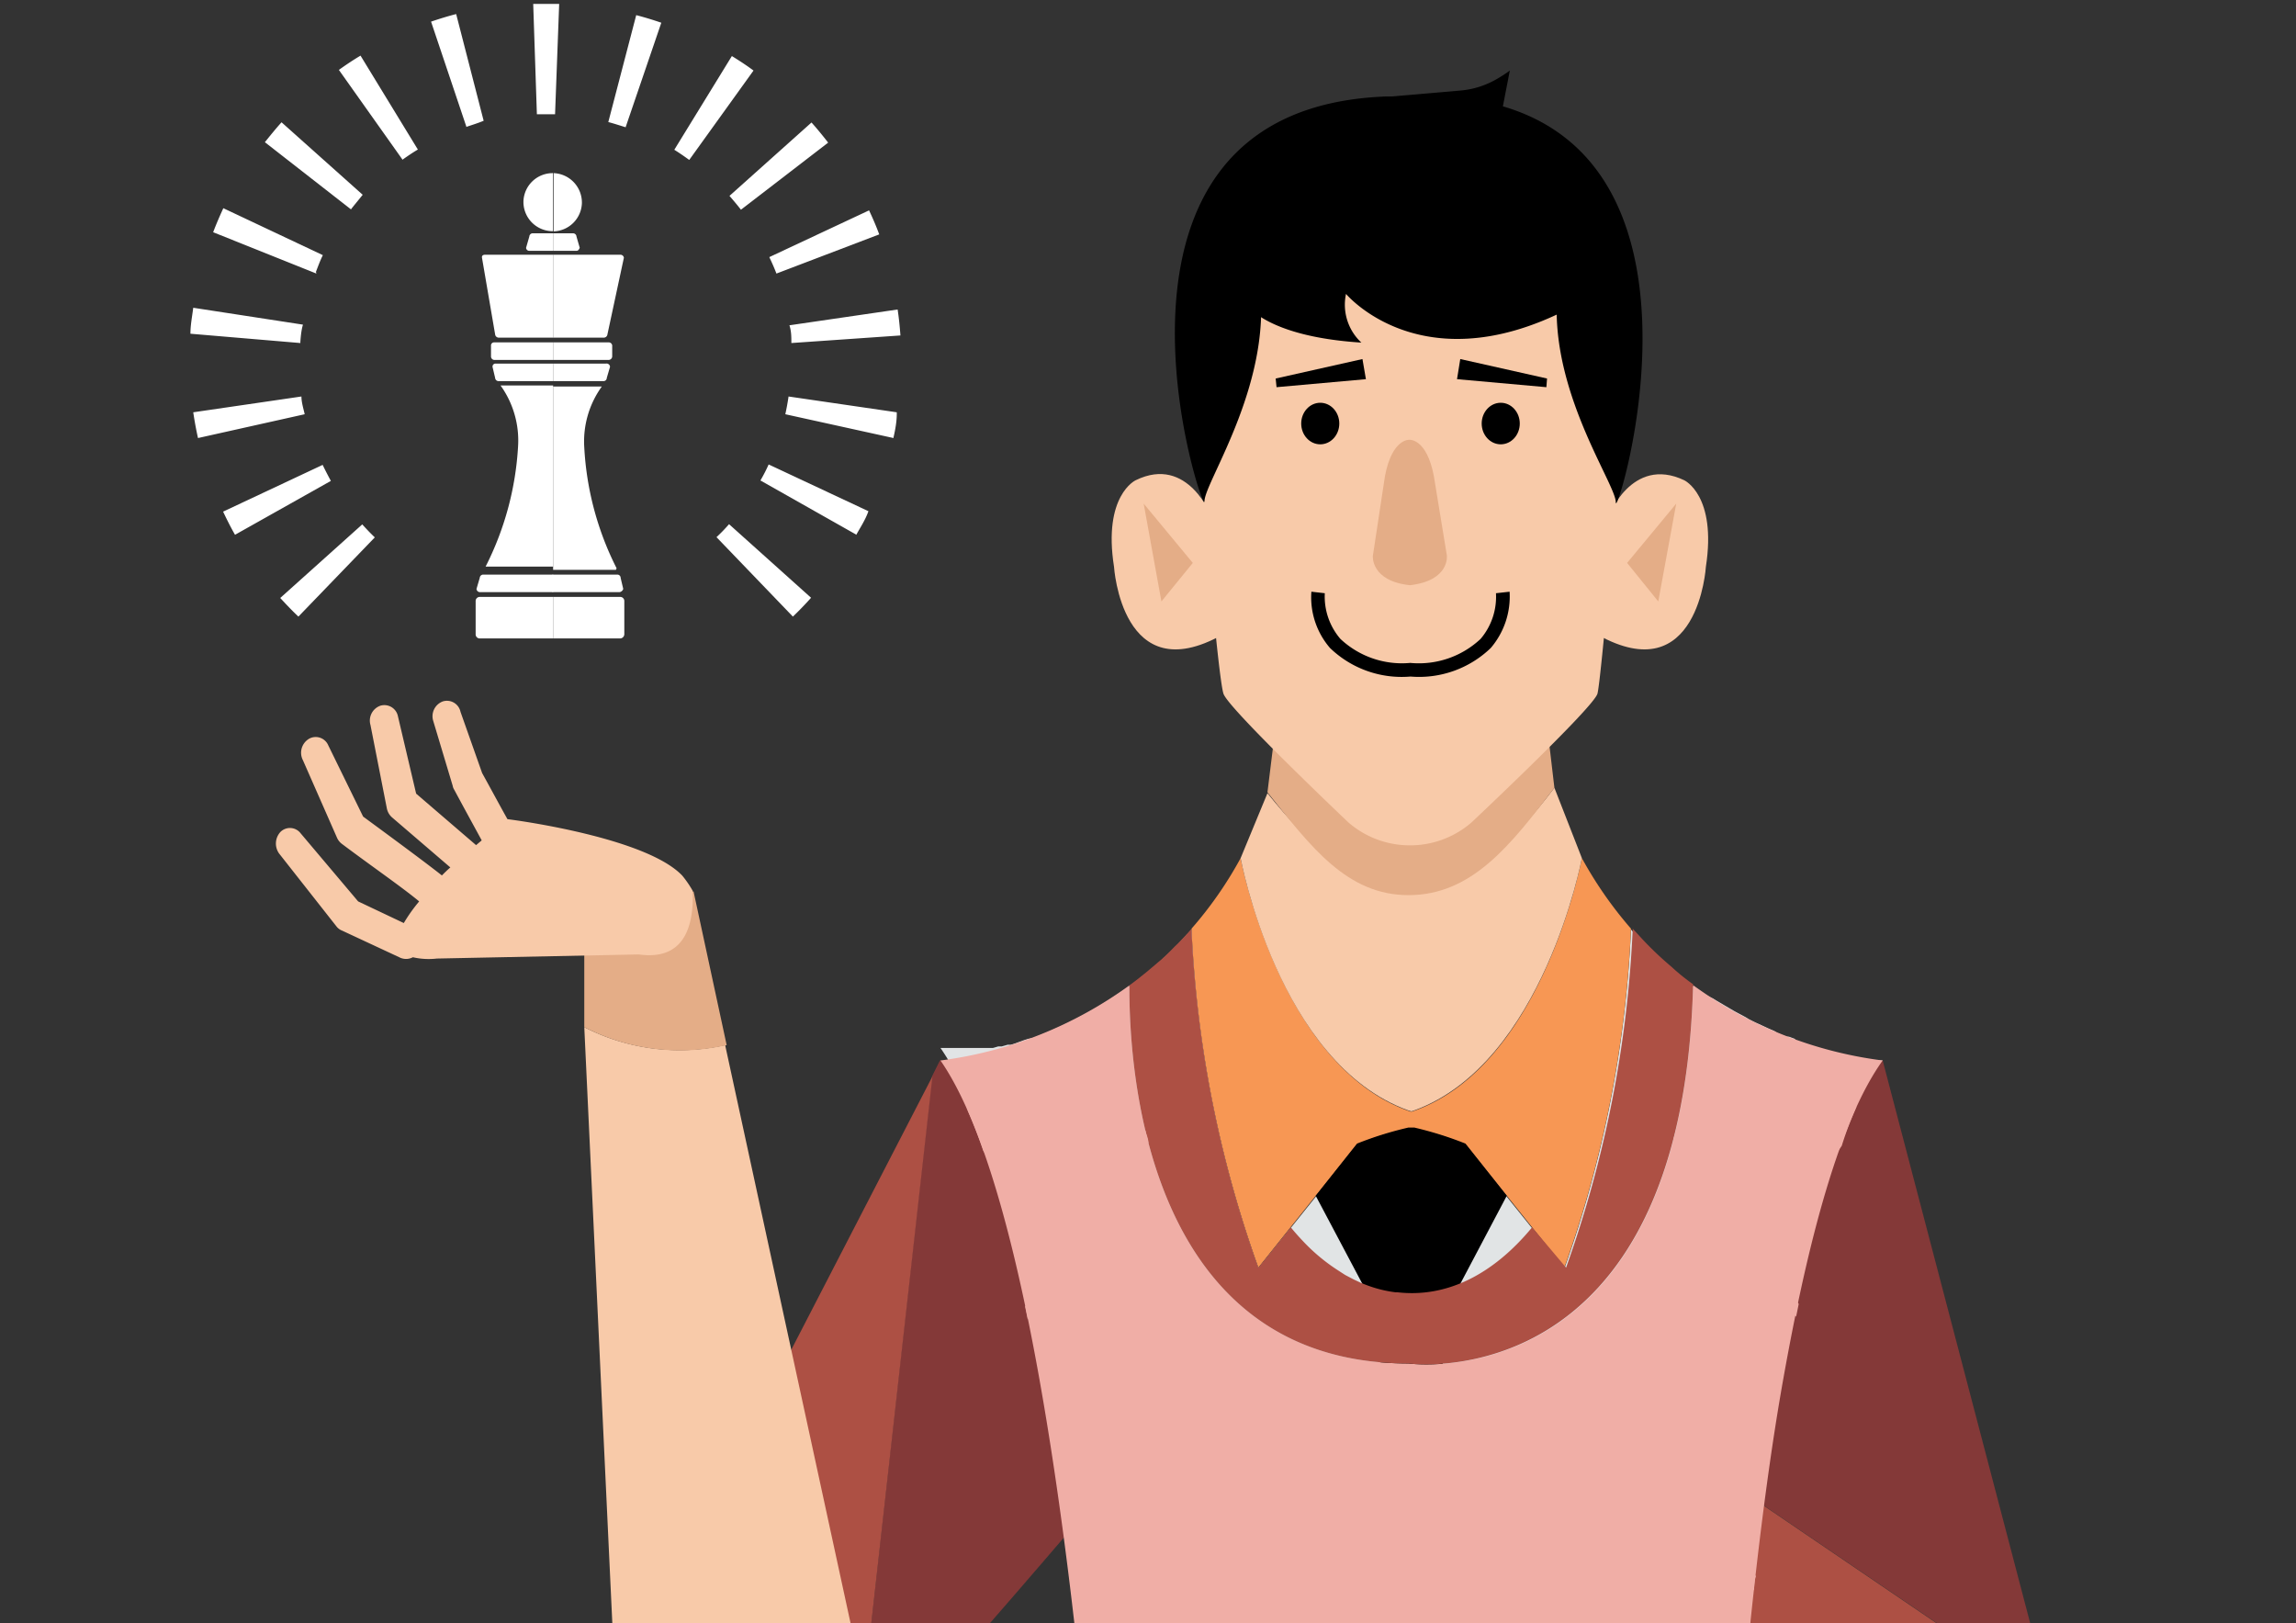 <svg xmlns="http://www.w3.org/2000/svg" xmlns:xlink="http://www.w3.org/1999/xlink" viewBox="0 0 106.1 75"><rect x="0" y="0" width="106.1" height="75" fill="#333333" stroke="none"/><defs><style>.cls-1{fill:none;}.cls-2{isolation:isolate;}.cls-3{clip-path:url(#clip-path);}.cls-4{fill:#f8caa9;}.cls-5{clip-path:url(#clip-path-2);}.cls-6{fill:#e1e4e5;}.cls-7{fill:#843938;}.cls-8{fill:#ad5044;}.cls-9{fill:#f79754;}.cls-10{fill:#e4ad87;}.cls-11{fill:#fff;}.cls-12{fill:#f07a56;}.cls-13{fill:#f0aea6;}.cls-14{fill:#df9716;}.cls-15{mix-blend-mode:multiply;}</style><clipPath id="clip-path"><rect class="cls-1" y="-95" width="106.1" height="75"/></clipPath><clipPath id="clip-path-2"><rect class="cls-1" width="106.1" height="75"/></clipPath></defs><g class="cls-2"><g id="DADOS_INFORMAÇÃO_E_CONHECIMENTO" data-name="DADOS , INFORMAÇÃO E CONHECIMENTO"><g class="cls-3"><path class="cls-4" d="M85.7,15.81h0a1,1,0,0,0,.9-1l-.06-2.91,2.26-3.19a1.07,1.07,0,0,0-.16-1.41.86.86,0,0,0-1.29.17l-2.46,3.48a1.1,1.1,0,0,0-.2.64l.07,3.26A1,1,0,0,0,85.7,15.81Z"/><path class="cls-4" d="M86.76,9a4.43,4.43,0,0,1,.56-1.38l4.57-1.38,2.66,9.35s-4.46,2-6.29.82C88.54,13.88,87.57,11.72,86.76,9Z"/><path class="cls-4" d="M86.87,22.74a.69.69,0,0,0,.47-.19l1-.89a.83.83,0,0,0,.19-.26l.91-2,0-.1c.79-2.6,0-6.72-.07-6.89a.74.74,0,0,0-.88-.61c-.4.1-.28.64-.56,1-.1.12.51,4,.13,6l-.81,1.82-.86.78a.85.85,0,0,0-.09,1.13A.73.73,0,0,0,86.87,22.74Z"/><path class="cls-4" d="M88.65,24.37a.73.73,0,0,0,.59-.32l1.29-1.88a.83.83,0,0,0,.09-.16L92,18.75a1,1,0,0,0,0-.45l-.69-4.92a.75.75,0,0,0-.84-.67.79.79,0,0,0-.62.91l.67,4.69-1.21,3-1.25,1.81a.86.86,0,0,0,.15,1.13A.66.66,0,0,0,88.65,24.37Z"/><path class="cls-4" d="M91.43,24.16a.74.74,0,0,0,.65-.42l.72-1.46,0-.06,1-2.56a.89.89,0,0,0,0-.51l-1.1-4.93a.74.74,0,0,0-.89-.59.8.8,0,0,0-.54,1l1,4.67-.89,2.28L90.78,23a.85.85,0,0,0,.3,1.09A.64.64,0,0,0,91.43,24.16Z"/><path class="cls-4" d="M94.36,22.75a.55.55,0,0,0,.5-.37l.65-1.67a.69.69,0,0,0,0-.32l-.36-2.76a.36.36,0,0,0,0-.11l-1-3.37a.54.54,0,0,0-.7-.38.61.61,0,0,0-.34.76l1,3.32.33,2.55-.59,1.51a.62.62,0,0,0,.29.79A.54.54,0,0,0,94.36,22.75Z"/><path class="cls-4" d="M92.94-20.73l.83,2.94L92.34,8,87.5,7.64l-3-20.85L84.07-14A15.05,15.05,0,0,0,92.94-20.73Z"/><path d="M65.5-3.35v13.4s-2.31,19.41-2.06,28.23l1.21,35.15L55.07,70.7l-.61-28.49L52.16-6.07Z"/><path d="M59.43,74.5S57.8,77.32,50.91,77c-1.36-.06-2.59,1.39-2.86,3.31h0S57.36,83.19,60.53,76L61,81h3.67L62.89,69.72Z"/><path d="M64.85-3.35v13.4s2.3,19.41,2.06,28.23L65.69,73.43l9.58-2.73.61-28.49,2.3-48.28Z"/><path d="M70.91,74.5s1.63,2.82,8.52,2.51C80.8,77,82,78.4,82.29,80.32h0S73,83.19,69.81,76l-.45,5H65.68l1.77-11.29Z"/></g><g class="cls-5"><path d="M69.45,4.91c-.48.49-5.64-.41-5.64-.41l3.71-.32a4,4,0,0,0,1.65-.53,6,6,0,0,0,.6-.39"/><path class="cls-6" d="M87,49h-.28l-.15,0h0l-.12,0h-.08l-.12,0-.09,0-.15,0-.09,0-.24,0-.08,0-.2,0-.11,0-.19,0-.13,0-.19,0-.13,0-.26-.07-.11,0-.31-.1-.15,0-.23-.08-.16-.05-.23-.08L82.94,48l-.27-.1-.13,0-.4-.16L82,47.64l-.28-.12-.17-.08-.26-.12-.18-.08-.28-.14L80.67,47l-.43-.23-.11-.06-.34-.2-.17-.1-.29-.17-.18-.11L78.87,46l-.17-.12-.37-.25-.09-.06a17.79,17.79,0,0,1-2.87-2.62,53.49,53.49,0,0,1-3.08,15.66s-4.19-5.24-4.57-5.65a6.67,6.67,0,0,0-2.35-.71v-.06l-.15,0-.16,0v.06a6.67,6.67,0,0,0-2.35.71c-.38.41-4.56,5.65-4.56,5.65a53.31,53.31,0,0,1-3.09-15.66,17.38,17.38,0,0,1-2.87,2.62h0l-.1.07-.35.24-.18.12-.27.18-.2.12-.27.17-.18.11-.31.18-.14.07-.42.23-.18.09-.26.13-.19.09-.25.11-.18.08-.26.12-.16.06-.39.16-.15.06L47.5,48l-.18.06-.22.08-.16.06-.22.07-.15,0-.28.08-.16,0-.24.07-.14,0-.19,0-.13,0-.18,0-.12,0-.19,0-.08,0-.25,0-.09,0-.14,0-.1,0-.11,0h-.08l-.12,0h-.06l-.14,0h-.31c1.92,2.77,3.4,8.23,4.53,14.49,1.39,7.7,2.26,16.59,2.76,23.17.19,2.47.33,7.91.42,9.54A35.36,35.36,0,0,0,61.6,98.67c1.12.09,2.25.15,3.41.15h0A36.15,36.15,0,0,0,79.27,96c.36-6,1.27-21.87,3.14-32.3l.21-1.18C83.73,56.66,85.16,51.61,87,49Z"/><path class="cls-7" d="M94.54,77.76,87,49c-9.08,2.49-9.7,15.94-10.1,16.08a6.41,6.41,0,0,0,.57,1.74L94.22,78.2C94.34,78.05,94.44,77.9,94.54,77.76Z"/><path class="cls-8" d="M77.44,66.81c1.64,4.19,6.3,14.75,7.74,18a16,16,0,0,0,9-6.62Z"/><path class="cls-7" d="M54,65.07c-.4-.14-1.47-13.59-10.56-16.08l-.37.74L39.5,81.83l.08.22S54.42,65.22,54,65.07Z"/><polygon class="cls-8" points="34.11 67.12 39.5 81.83 43.09 49.73 34.11 67.12"/><path class="cls-9" d="M58.15,58.57a53.31,53.31,0,0,1-3.09-15.66,17.9,17.9,0,0,0,2.27-3.26s1.84,9.81,8,11.76v.74a8.37,8.37,0,0,0-2.66.77C62.33,53.33,58.15,58.57,58.15,58.57Z"/><path class="cls-9" d="M72.29,58.57a53.49,53.49,0,0,0,3.08-15.66,18.41,18.41,0,0,1-2.27-3.26s-1.84,9.81-8,11.76v.74a8.3,8.3,0,0,1,2.66.77C68.1,53.33,72.29,58.57,72.29,58.57Z"/><path class="cls-4" d="M65.13,40.69c2.89,0,4.66-1.61,6.7-4.29l1.27,3.25s-1.78,9.47-7.73,11.65l-.15.05-.16-.05c-6-2.18-7.73-11.65-7.73-11.65l1.24-3C60.6,39.16,62.31,40.69,65.13,40.69Z"/><path class="cls-10" d="M65.09,41.36c-2.83,0-4.49-2.2-6.52-4.75L60,25l5.09-.7v0l.16,0,.15,0v0l5.09.7L71.83,36.4C69.79,39.08,68,41.36,65.09,41.36Z"/><path class="cls-4" d="M56.82,19a8.88,8.88,0,0,0,1.44-4.9,8.57,8.57,0,0,0-.12-1.44,8,8,0,0,1,14,0A8.57,8.57,0,0,0,72,14.11,8.88,8.88,0,0,0,73.48,19,7.88,7.88,0,0,0,75,20.75c0,.28-.11.56-.18.83-.07.91-.83,9.83-1,10.47S68,38,68,38a4.33,4.33,0,0,1-2.81,1.06h-.06A4.33,4.33,0,0,1,62.31,38s-5.52-5.23-5.77-5.94-1-9.56-1-10.47l-.18-.83A7.88,7.88,0,0,0,56.82,19Z"/><path d="M57.63,10.76a9.26,9.26,0,0,1,15,0,12.38,12.38,0,0,1,2.54,7.62A13.22,13.22,0,0,1,75,20.75,7.88,7.88,0,0,1,73.48,19,8.88,8.88,0,0,1,72,14.11a8.57,8.57,0,0,1,.12-1.44,8,8,0,0,0-14,0,8.57,8.57,0,0,1,.12,1.44A8.88,8.88,0,0,1,56.82,19a7.88,7.88,0,0,1-1.51,1.74,13.22,13.22,0,0,1-.21-2.37A12.44,12.44,0,0,1,57.63,10.76Z"/><path class="cls-4" d="M74.31,23.9s1.08-2.87,3.52-1.71c0,0,1.51.7,1,4,0,0-.35,5.74-5,3.14Z"/><polyline class="cls-10" points="77.46 23.27 75.19 26.01 76.63 27.79"/><path class="cls-4" d="M56,23.9S54.91,21,52.48,22.19c0,0-1.52.7-1,4,0,0,.36,5.74,5,3.14Z"/><polyline class="cls-10" points="52.85 23.27 55.12 26.01 53.67 27.79"/><path class="cls-4" d="M27,47.46a9.64,9.64,0,0,0,6.51.83L40.39,80c-.4,4.38-7.48,5-7.48,5-4.29-1.1-4.46-6.73-4.46-6.73Z"/><path class="cls-10" d="M27,47.46,27,42.19l5.05-1,1.53,7.1A9.64,9.64,0,0,1,27,47.46Z"/><path class="cls-4" d="M15.56,42.82,12.9,39.44a.79.79,0,0,1,.06-1,.62.62,0,0,1,.93.06l2.66,3.15,2.11,1a7.43,7.43,0,0,1,.71-1C18.59,41,17.14,40,15.81,39a.71.71,0,0,1-.24-.3L14,35.13a.75.75,0,0,1,.29-1,.63.63,0,0,1,.88.31l1.61,3.29c2.07,1.52,3.11,2.3,3.64,2.72.12-.12.25-.25.39-.37l-2.68-2.3a.75.75,0,0,1-.25-.41l-.76-3.87a.73.73,0,0,1,.45-.89.64.64,0,0,1,.82.49l.84,3.57L22,39.05l.26-.22c-.28-.52-.69-1.26-1.27-2.34a.48.48,0,0,1-.07-.18l-.9-3a.73.73,0,0,1,.44-.9.64.64,0,0,1,.82.48l1,2.83c.35.63.8,1.47,1.17,2.13.58.07,6.44.88,8.08,2.61a4.93,4.93,0,0,1,.48.7c.06,1.71-.43,3.23-2.49,2.94l-9.33.19a3.25,3.25,0,0,1-1.11-.06.67.67,0,0,1-.63,0L15.81,43A.6.6,0,0,1,15.56,42.82Z"/><path d="M63.92,61.14,60.8,55.25l1.91-2.41a16.23,16.23,0,0,1,2.37-.74l.14,0,.14,0a16.59,16.59,0,0,1,2.36.74l1.91,2.41-3.11,5.89,1.77,22.53s-.73,5.07-3,7.85v.27l-.11-.13-.12.13v-.27c-2.22-2.78-2.95-7.85-2.95-7.85Z"/><path class="cls-10" d="M63.44,25.69,64,22c.33-1.75,1.13-1.68,1.13-1.68h0s.8-.07,1.13,1.68l.6,3.66s.16,1.16-1.7,1.38C63.34,26.85,63.44,25.69,63.44,25.69Z"/><path d="M65.18,31.26a4.77,4.77,0,0,1-3.72-1.32,3.58,3.58,0,0,1-.86-2.6l.62.07a3,3,0,0,0,.72,2.11,4.15,4.15,0,0,0,3.23,1.11,4.17,4.17,0,0,0,3.25-1.11,3,3,0,0,0,.71-2.11l.63-.07a3.66,3.66,0,0,1-.87,2.6,4.77,4.77,0,0,1-3.71,1.32Z"/><polygon points="58.99 17.89 63.12 17.52 62.96 16.59 58.95 17.49 58.99 17.89"/><polygon points="71.46 17.89 67.33 17.52 67.48 16.59 71.49 17.49 71.46 17.89"/><ellipse cx="61.01" cy="19.57" rx="0.88" ry="0.96"/><ellipse cx="69.35" cy="19.57" rx="0.88" ry="0.96"/><path d="M67.83,4.57A15.74,15.74,0,0,0,66,4.46H64c-14.7.59-8.34,19.61-8.34,18.7S59,17.47,58.14,12.67A8.58,8.58,0,0,1,65,7.24a8.58,8.58,0,0,1,7.08,5.47c-.89,4.8,2.59,9.59,2.59,10.51S80.2,6.29,67.83,4.57Z"/><path class="cls-11" d="M36.64,28.49l-3.53-3.67a8.21,8.21,0,0,0,.58-.6l3.79,3.4Q37.08,28.07,36.64,28.49Zm-22.85,0c-.29-.27-.57-.57-.84-.86l3.79-3.4c.19.21.38.41.58.6Zm25.79-3.78L35.14,22.2a7.39,7.39,0,0,0,.38-.74l4.61,2.16C40,24,39.77,24.35,39.58,24.69Zm-28.72,0c-.2-.35-.38-.71-.55-1.07l4.6-2.16c.12.25.25.5.38.74Zm30.43-4.47-5-1.1c.06-.27.11-.55.15-.82l5,.73C41.45,19.42,41.38,19.82,41.29,20.21Zm-32.14,0c-.09-.4-.16-.79-.22-1.19l5-.73c0,.27.09.55.15.82Zm27.42-4.39c0-.27,0-.55-.09-.82l5-.73c.06.39.1.8.13,1.2Zm-22.69,0L8.8,15.42c0-.4.08-.8.13-1.2L14,15C13.93,15.23,13.9,15.51,13.88,15.79Zm22-3.21c-.1-.26-.21-.51-.33-.76l4.61-2.16c.17.36.33.73.47,1.11Zm-21.26,0L9.85,10.73c.14-.37.3-.74.47-1.11l4.6,2.17C14.81,12,14.7,12.3,14.6,12.56ZM34.24,9.69c-.17-.22-.35-.43-.53-.64L37.5,5.66c.27.3.52.61.77.93Zm-18,0-4-3.12c.25-.31.5-.62.77-.92L16.76,9C16.57,9.24,16.39,9.45,16.22,9.67ZM31.85,7.39c-.22-.16-.45-.32-.69-.47l2.66-4.33c.34.21.68.43,1,.67Zm-13.24,0L15.66,3.23c.32-.23.65-.45,1-.66l2.65,4.34C19.07,7.05,18.84,7.21,18.61,7.37Zm10.3-1.51c-.26-.08-.53-.17-.8-.24L29.4.7c.39.1.78.22,1.16.35Zm-7.35,0L19.92,1c.38-.13.77-.25,1.16-.35l1.27,4.93C22.09,5.69,21.82,5.77,21.56,5.86Zm4.09-.6h-.84L24.64.18q.6,0,1.2,0Z"/><path class="cls-11" d="M22.88,16.8a.14.14,0,0,0-.12.15l.12.51a.16.16,0,0,0,.15.15h2.53V16.8Z"/><path class="cls-11" d="M28,16.8H25.56v.81h2.33a.15.15,0,0,0,.15-.15l.15-.51A.16.16,0,0,0,28,16.8Z"/><path class="cls-11" d="M24.6,10.78a.16.16,0,0,0-.14.15l-.15.52a.15.15,0,0,0,.15.14h1.1v-.81Z"/><path class="cls-11" d="M26.64,10.93a.16.16,0,0,0-.15-.15h-.93v.81h1.08c.08,0,.12-.07.15-.14Z"/><path class="cls-11" d="M22.42,11.77q-.15,0-.15.12l.61,3.56a.17.17,0,0,0,.15.15h2.53V11.77Z"/><path class="cls-11" d="M28.68,11.77H25.56V15.6h2.36a.17.17,0,0,0,.15-.15l.76-3.54A.16.16,0,0,0,28.68,11.77Z"/><path class="cls-11" d="M22.83,15.82a.14.14,0,0,0-.14.15v.51a.16.16,0,0,0,.14.15h2.73v-.81Z"/><path class="cls-11" d="M28.14,15.82H25.56v.81h2.58a.17.17,0,0,0,.15-.15V16A.16.16,0,0,0,28.14,15.82Z"/><path class="cls-11" d="M28.68,26.7a.15.15,0,0,0-.15-.15h-3v.81h3.1a.21.21,0,0,0,.17-.15Z"/><path class="cls-11" d="M22.32,26.55a.16.16,0,0,0-.15.15l-.15.51a.16.16,0,0,0,.15.15h3.39v-.81Z"/><path class="cls-11" d="M22.17,27.58a.19.19,0,0,0-.19.2V29.3a.19.19,0,0,0,.19.2h3.39V27.58Z"/><path class="cls-11" d="M28.66,27.58h-3.1V29.5h3.1a.2.2,0,0,0,.19-.2V27.78A.19.19,0,0,0,28.66,27.58Z"/><path class="cls-11" d="M23.13,17.81s0,0,0,0v0a4.36,4.36,0,0,1,.81,2.82,14,14,0,0,1-1.5,5.55v0l0,0h3.12V17.81Z"/><path class="cls-11" d="M28.48,26.23A14,14,0,0,1,27,20.68a4.34,4.34,0,0,1,.81-2.82v0l0,0H25.56v8.47h2.9s0,0,0,0S28.51,26.25,28.48,26.23Z"/><path class="cls-11" d="M26.89,9.38A1.36,1.36,0,0,0,25.59,8h0v2.69A1.35,1.35,0,0,0,26.89,9.38Z"/><path class="cls-11" d="M24.19,9.27a1.35,1.35,0,0,0,1.29,1.41h.08V8A1.35,1.35,0,0,0,24.19,9.27Z"/><path d="M57.55,14s.83,1.54,5.36,1.83a2.39,2.39,0,0,1-.71-2.25s4,4.8,11.79-.18c.65-.42-1.81-.42-1.06-1A8,8,0,0,0,65.11,8S57.63,7.67,57.55,14Z"/><path class="cls-12" d="M53.65,44.34Z"/><path class="cls-12" d="M52.85,45,53,44.9Z"/><path class="cls-13" d="M78.24,45.52C77.75,64.77,65.09,63,65.09,63,53,63,52.17,49.54,52.19,45.53A19,19,0,0,1,43.46,49c1.92,2.77,3.4,8.23,4.53,14.49,1.39,7.7,2.26,16.59,2.76,23.17.19,2.47.33,7.91.42,9.54A35.36,35.36,0,0,0,61.6,98.67c1.12.09,2.25.15,3.41.15A36.15,36.15,0,0,0,79.27,96c.36-6,1.27-21.87,3.14-32.3C83.54,57.35,85,51.79,87,49A18.92,18.92,0,0,1,78.24,45.52Z"/><path class="cls-12" d="M54.44,43.58l-.16.15Z"/><path class="cls-14" d="M53,44.9l.65-.56Z"/><path class="cls-14" d="M54.44,43.58c.21-.22.42-.44.62-.67C54.86,43.14,54.65,43.36,54.44,43.58Z"/><path class="cls-14" d="M52.19,45.53h0q.33-.24.66-.51Q52.52,45.29,52.19,45.53Z"/><path class="cls-14" d="M54.28,43.73c-.2.21-.41.42-.63.61C53.87,44.15,54.08,43.94,54.28,43.73Z"/><path class="cls-8" d="M65.09,63s12.66,1.73,13.15-17.52c-.35-.25-.69-.52-1-.81a15.48,15.48,0,0,1-1.34-1.27l0,0-.45-.49a53.49,53.49,0,0,1-3.08,15.66L70.8,56.71c-1.84,2.23-4,3.26-6.23,3l-.09,0a5.74,5.74,0,0,1-1.27-.31l-.29-.11-.38-.18-.38-.2-.34-.22a8.61,8.61,0,0,1-1.52-1.25h0c-.22-.23-.44-.47-.65-.73l-1.5,1.87a53.31,53.31,0,0,1-3.09-15.66c-.2.23-.41.45-.62.67l-.16.15c-.2.21-.41.42-.63.61h0L53,44.9l-.15.12q-.33.27-.66.51C52.17,49.54,53,63,65.09,63Z"/><path class="cls-1" d="M78.24,45.52C77.75,64.77,65.09,63,65.09,63,53,63,52.17,49.54,52.19,45.53A19,19,0,0,1,43.46,49c1.92,2.77,3.4,8.23,4.53,14.49,1.39,7.7,2.26,16.59,2.76,23.17.19,2.47.33,7.91.42,9.54A35.36,35.36,0,0,0,61.6,98.67c1.12.09,2.25.15,3.41.15A36.15,36.15,0,0,0,79.27,96c.36-6,1.27-21.87,3.14-32.3C83.54,57.35,85,51.79,87,49A18.92,18.92,0,0,1,78.24,45.52Z"/><g class="cls-15"><path class="cls-13" d="M85.8,51.12l-.27.38-4.24,6.16-3.83-5.55c0,.19-.09.38-.14.57L81,58.05l-5,7.33L72.7,60.63l-.34.27,3.35,4.87L70.3,73.65l-5-7.22,2.42-3.52-.59.09-1.92,2.79-2-2.88a5.58,5.58,0,0,1-.59-.09l2.48,3.6-5,7.25-5.42-7.85,3.36-4.88-.35-.27-3.28,4.77-5-7.31,3.66-5.33c0-.19-.1-.38-.14-.57l-3.79,5.51L44.91,51.6l-.25-.42c.27.61.53,1.26.78,2l3.44,5-1.51,2.19.12.59,1.65-2.4,5,7.31L50,72l-.27.38-.3.44c0,.22.06.44.08.66l.49-.71.27-.39,4.23-6.16,5.42,7.85-4.24,6.16-.26.39-1,1.4-4.74-6.87c0,.31.07.62.1.92l4.38,6.34-3.35,4.86c0,.23,0,.47,0,.72l3.57-5.19,4.77,6.91L54,97.2l.44.13,5-7.25,5.78,8.38L71,90.05l4.94,7.17.44-.14-5.12-7.41L76,82.73l3.74,5.41c0-.23,0-.46,0-.7l-3.52-5.1,4.5-6.54.09-.91L76,82l-1-1.4-.27-.39L70.56,74,76,66.15l4.24,6.14.27.39.55.81c0-.22,0-.44.08-.66l-.37-.54-.26-.38-4.24-6.14,5-7.34L83,60.84l.12-.59-1.52-2.2,3.51-5.11C85.31,52.29,85.55,51.68,85.8,51.12ZM65.22,67.06,70,74,65.26,81l0,.06,0-.06L60.4,74.06ZM59.44,89.31,54.67,82.4l1-1.4.27-.39,4.24-6.16,4.77,6.91-4.24,6.16-.27.39Zm5.78,8.37-5.51-8,1-1.41.27-.38,4.24-6.17,0-.06,0,.06,4.24,6.14.26.39,1,1.4Zm9.31-17.12.27.39,1,1.39L71,89.28l-1-1.4-.27-.38-4.23-6.14,4.77-6.94Z"/></g></g></g></g></svg>